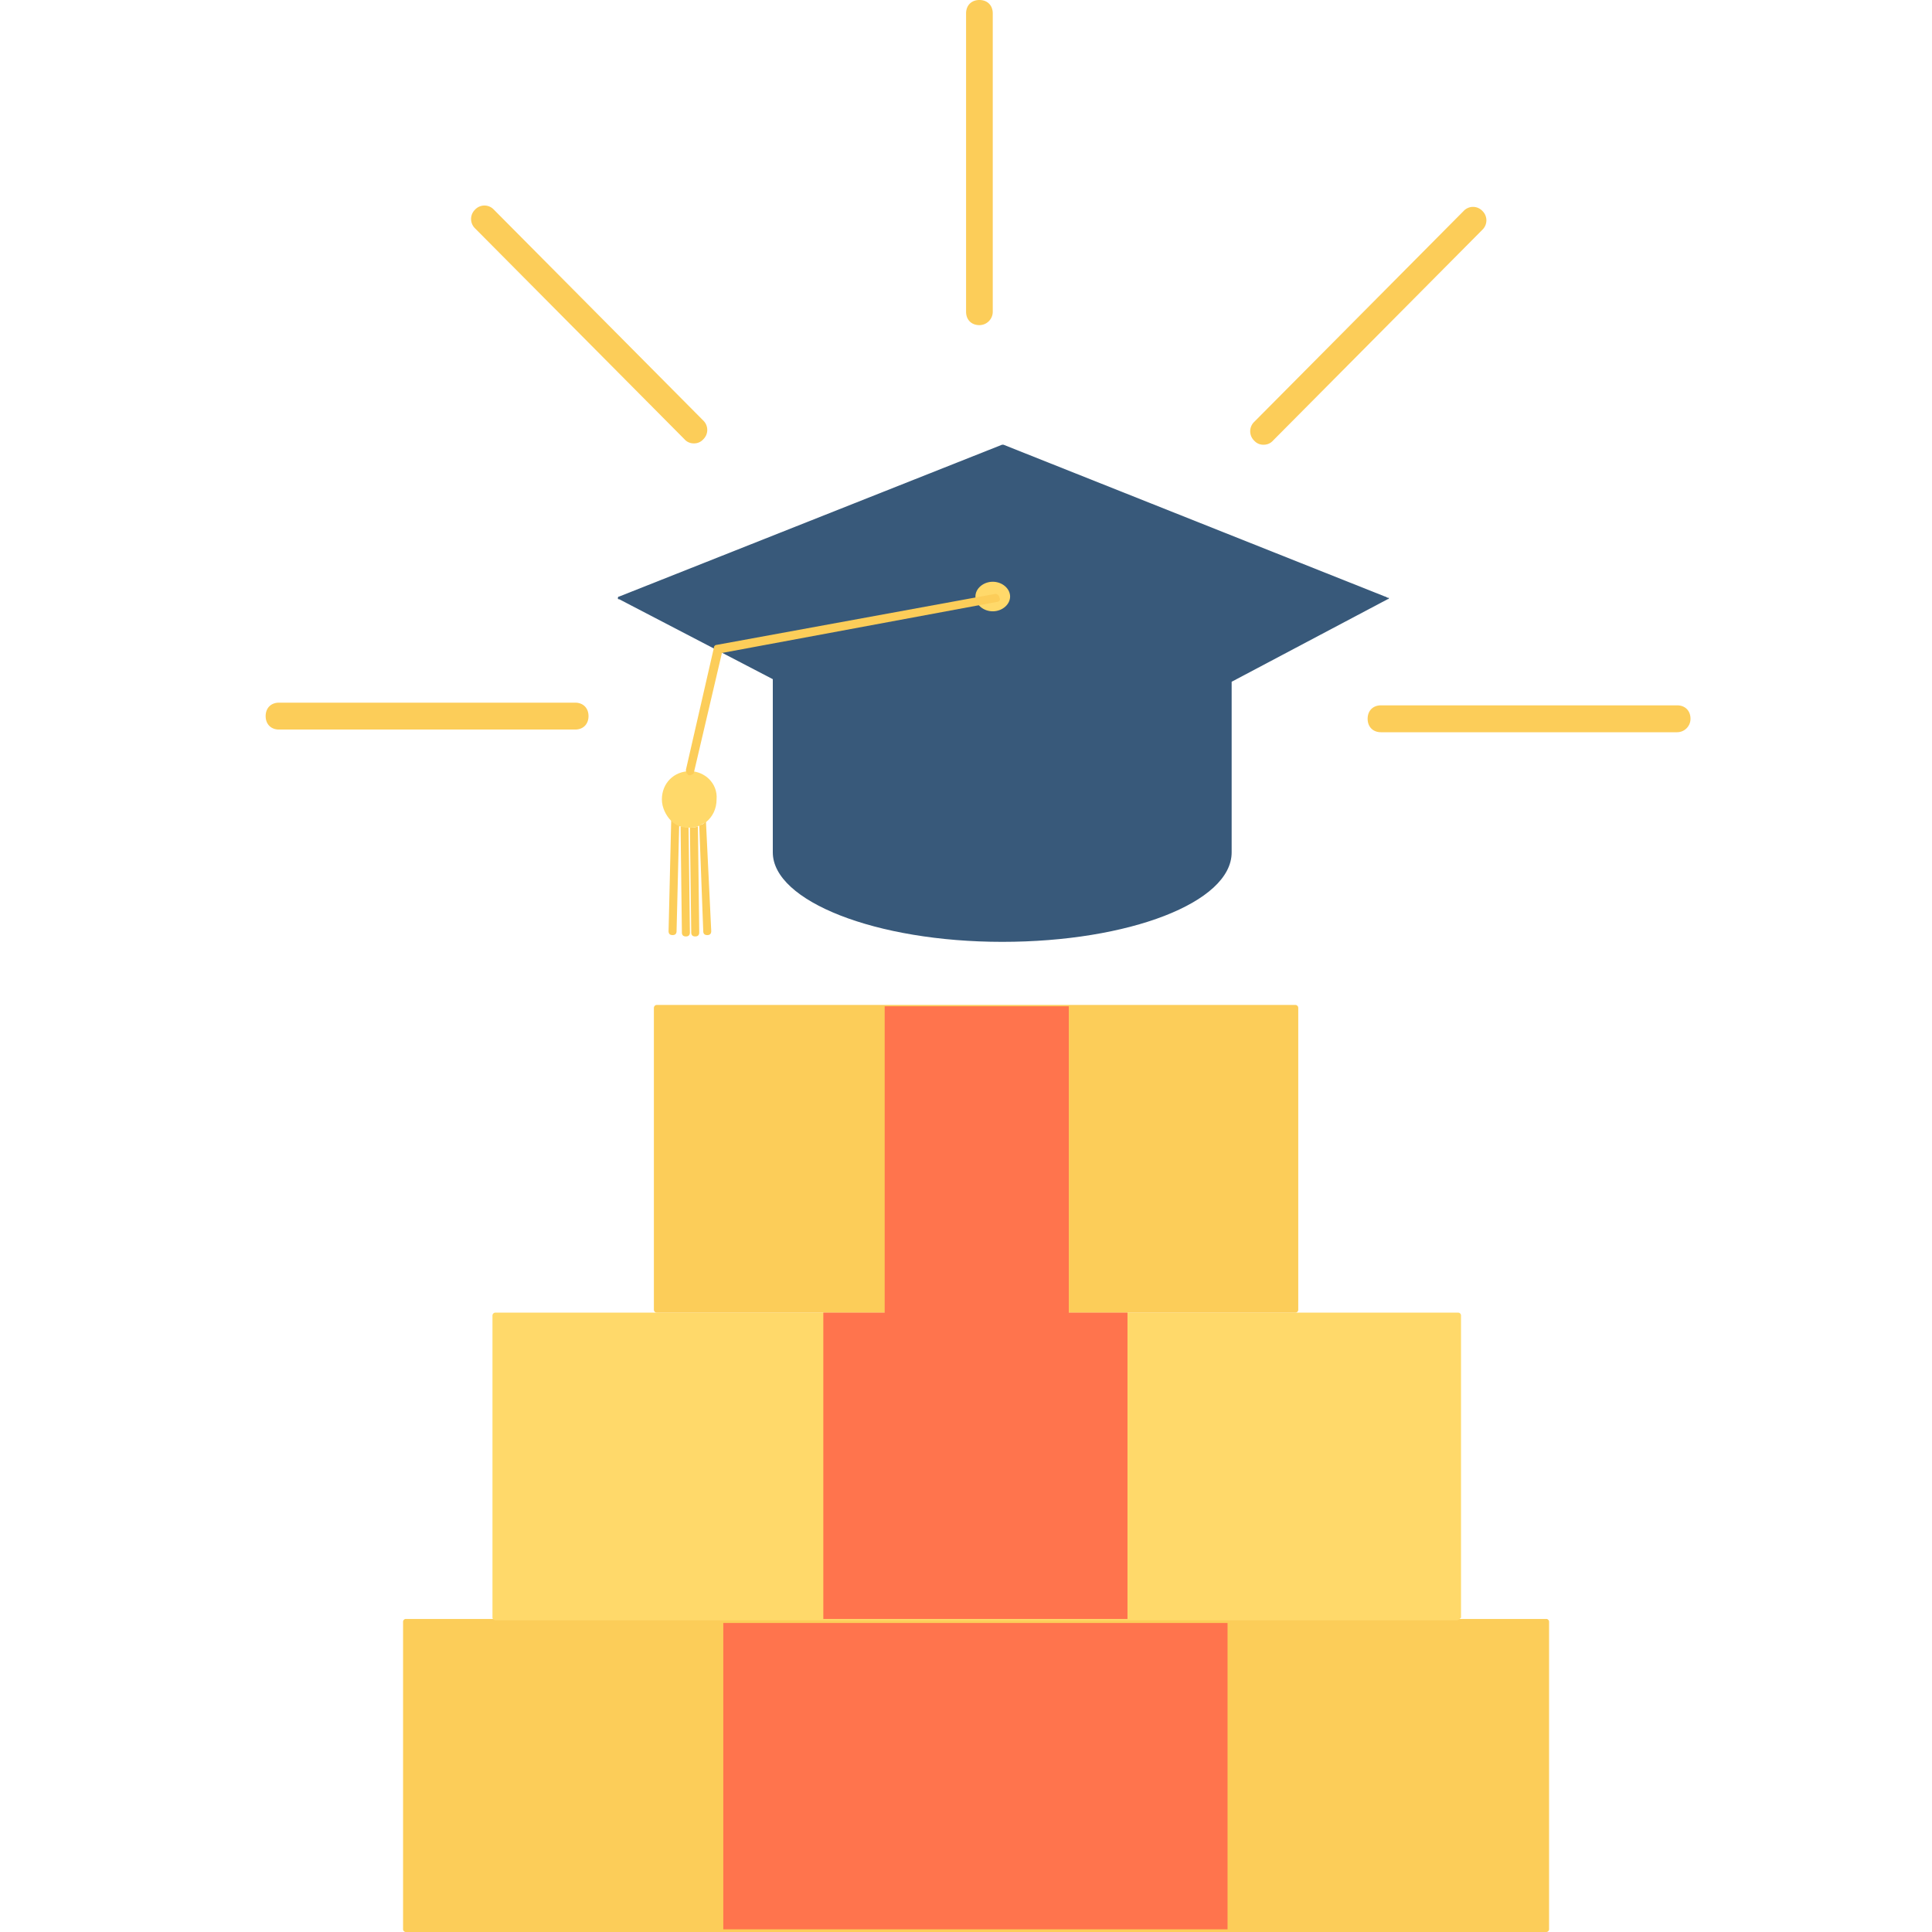 <svg width="80" height="80" viewBox="0 0 80 80" fill="none" xmlns="http://www.w3.org/2000/svg">
  <path fill-rule="evenodd" clip-rule="evenodd" d="M41.55 18.414l15.799 6.287c.023 0 .036.01.052.02.022.017.049.036.114.036 0 0 0 .055-.056.055L51 28.23v7.066C51 37.372 46.729 39 41.5 39c-5.227 0-9.5-1.684-9.5-3.704v-7.173l-6.36-3.31c-.027 0-.041 0-.048-.008-.007-.007-.007-.02-.007-.048 0 0 0-.056.055-.056l15.855-6.287h.055z" fill="#38597A"/>
  <path d="M27.684 38.553c0 .112.055.167.165.167.11 0 .166-.055.166-.166l.11-4.451a1.157 1.157 0 01-.33-.223l-.111 4.673zM28.236 38.61c0 .11.055.166.166.166.11 0 .165-.056.165-.167l-.055-4.34c-.11 0-.22-.055-.331-.055l.055 4.395zM28.623 38.61c0 .11.055.166.165.166.11 0 .166-.056.166-.167l-.055-4.395c-.11.056-.221.056-.332.056l.056 4.34zM28.954 34.158l.166 4.395c0 .112.055.167.166.167.11 0 .165-.055.165-.166l-.22-4.562a.303.303 0 01-.277.166z" fill="#FCCD59"/>
  <path d="M28.567 31.933c-.663 0-1.16.5-1.16 1.169 0 .333.166.667.387.89.11.11.22.166.331.222h.056c.11.056.22.056.331.056h.055c.11 0 .221 0 .332-.056l.331-.167c.276-.222.442-.556.442-.945.055-.668-.497-1.169-1.105-1.169zM41.826 24.701c0 .334-.331.612-.718.612-.387 0-.718-.278-.718-.612 0-.334.331-.612.718-.612.387 0 .718.278.718.612z" fill="#FFD96A"/>
  <path d="M41.218 24.59l-11.546 2.114c-.055 0-.11.055-.11.111l-1.16 5.063c0 .11.055.166.11.222h.056c.055 0 .165-.056.165-.111l1.16-4.951 11.38-2.114c.111 0 .166-.112.111-.167 0-.112-.11-.167-.166-.167zM40.555 13.463c-.331 0-.552-.222-.552-.556V.557c0-.334.22-.557.552-.557.332 0 .553.223.553.556v12.35a.555.555 0 01-.553.557zM23.817 30.209H11.552c-.331 0-.552-.223-.552-.557 0-.334.221-.556.552-.556h12.265c.33 0 .552.223.552.556 0 .334-.221.557-.552.557zM69.447 30.32H57.183c-.331 0-.552-.223-.552-.556 0-.334.22-.557.552-.557h12.264c.332 0 .553.223.553.556a.556.556 0 01-.553.557zM52.322 18.415a.5.5 0 01-.387-.167.54.54 0 010-.78l8.673-8.734a.531.531 0 01.774 0 .54.54 0 010 .78l-8.673 8.734a.5.5 0 01-.387.166zM28.733 18.359a.5.5 0 01-.387-.167l-8.673-8.734a.54.54 0 010-.78.531.531 0 01.774 0l8.673 8.735a.54.54 0 010 .779.5.5 0 01-.387.167zM64.034 80H16.8c-.055 0-.11-.056-.11-.111v-12.74c0-.056.055-.112.11-.112h47.234c.055 0 .11.056.11.112v12.74c0 .055-.055.111-.11.111z" fill="#FCCD59"/>
  <path d="M60.333 67.093h-39.83c-.056 0-.111-.055-.111-.111V54.465c0-.056.055-.112.11-.112h39.886c.055 0 .11.056.11.111v12.518c-.055.056-.11.111-.165.111z" fill="#FFD96A"/>
  <path d="M53.648 54.353H27.186c-.055 0-.11-.055-.11-.111V41.725c0-.056.055-.112.11-.112h26.462c.055 0 .11.056.11.112v12.517c0 .056-.055.111-.11.111z" fill="#FCCD59"/>
  <path d="M44.256 41.669h-7.623v12.684h7.623V41.67zM46.687 54.353H34.092v12.685h12.595V54.353zM50.83 67.204H29.95V79.89H50.83V67.205z" fill="#FF744D"/>
</svg>
